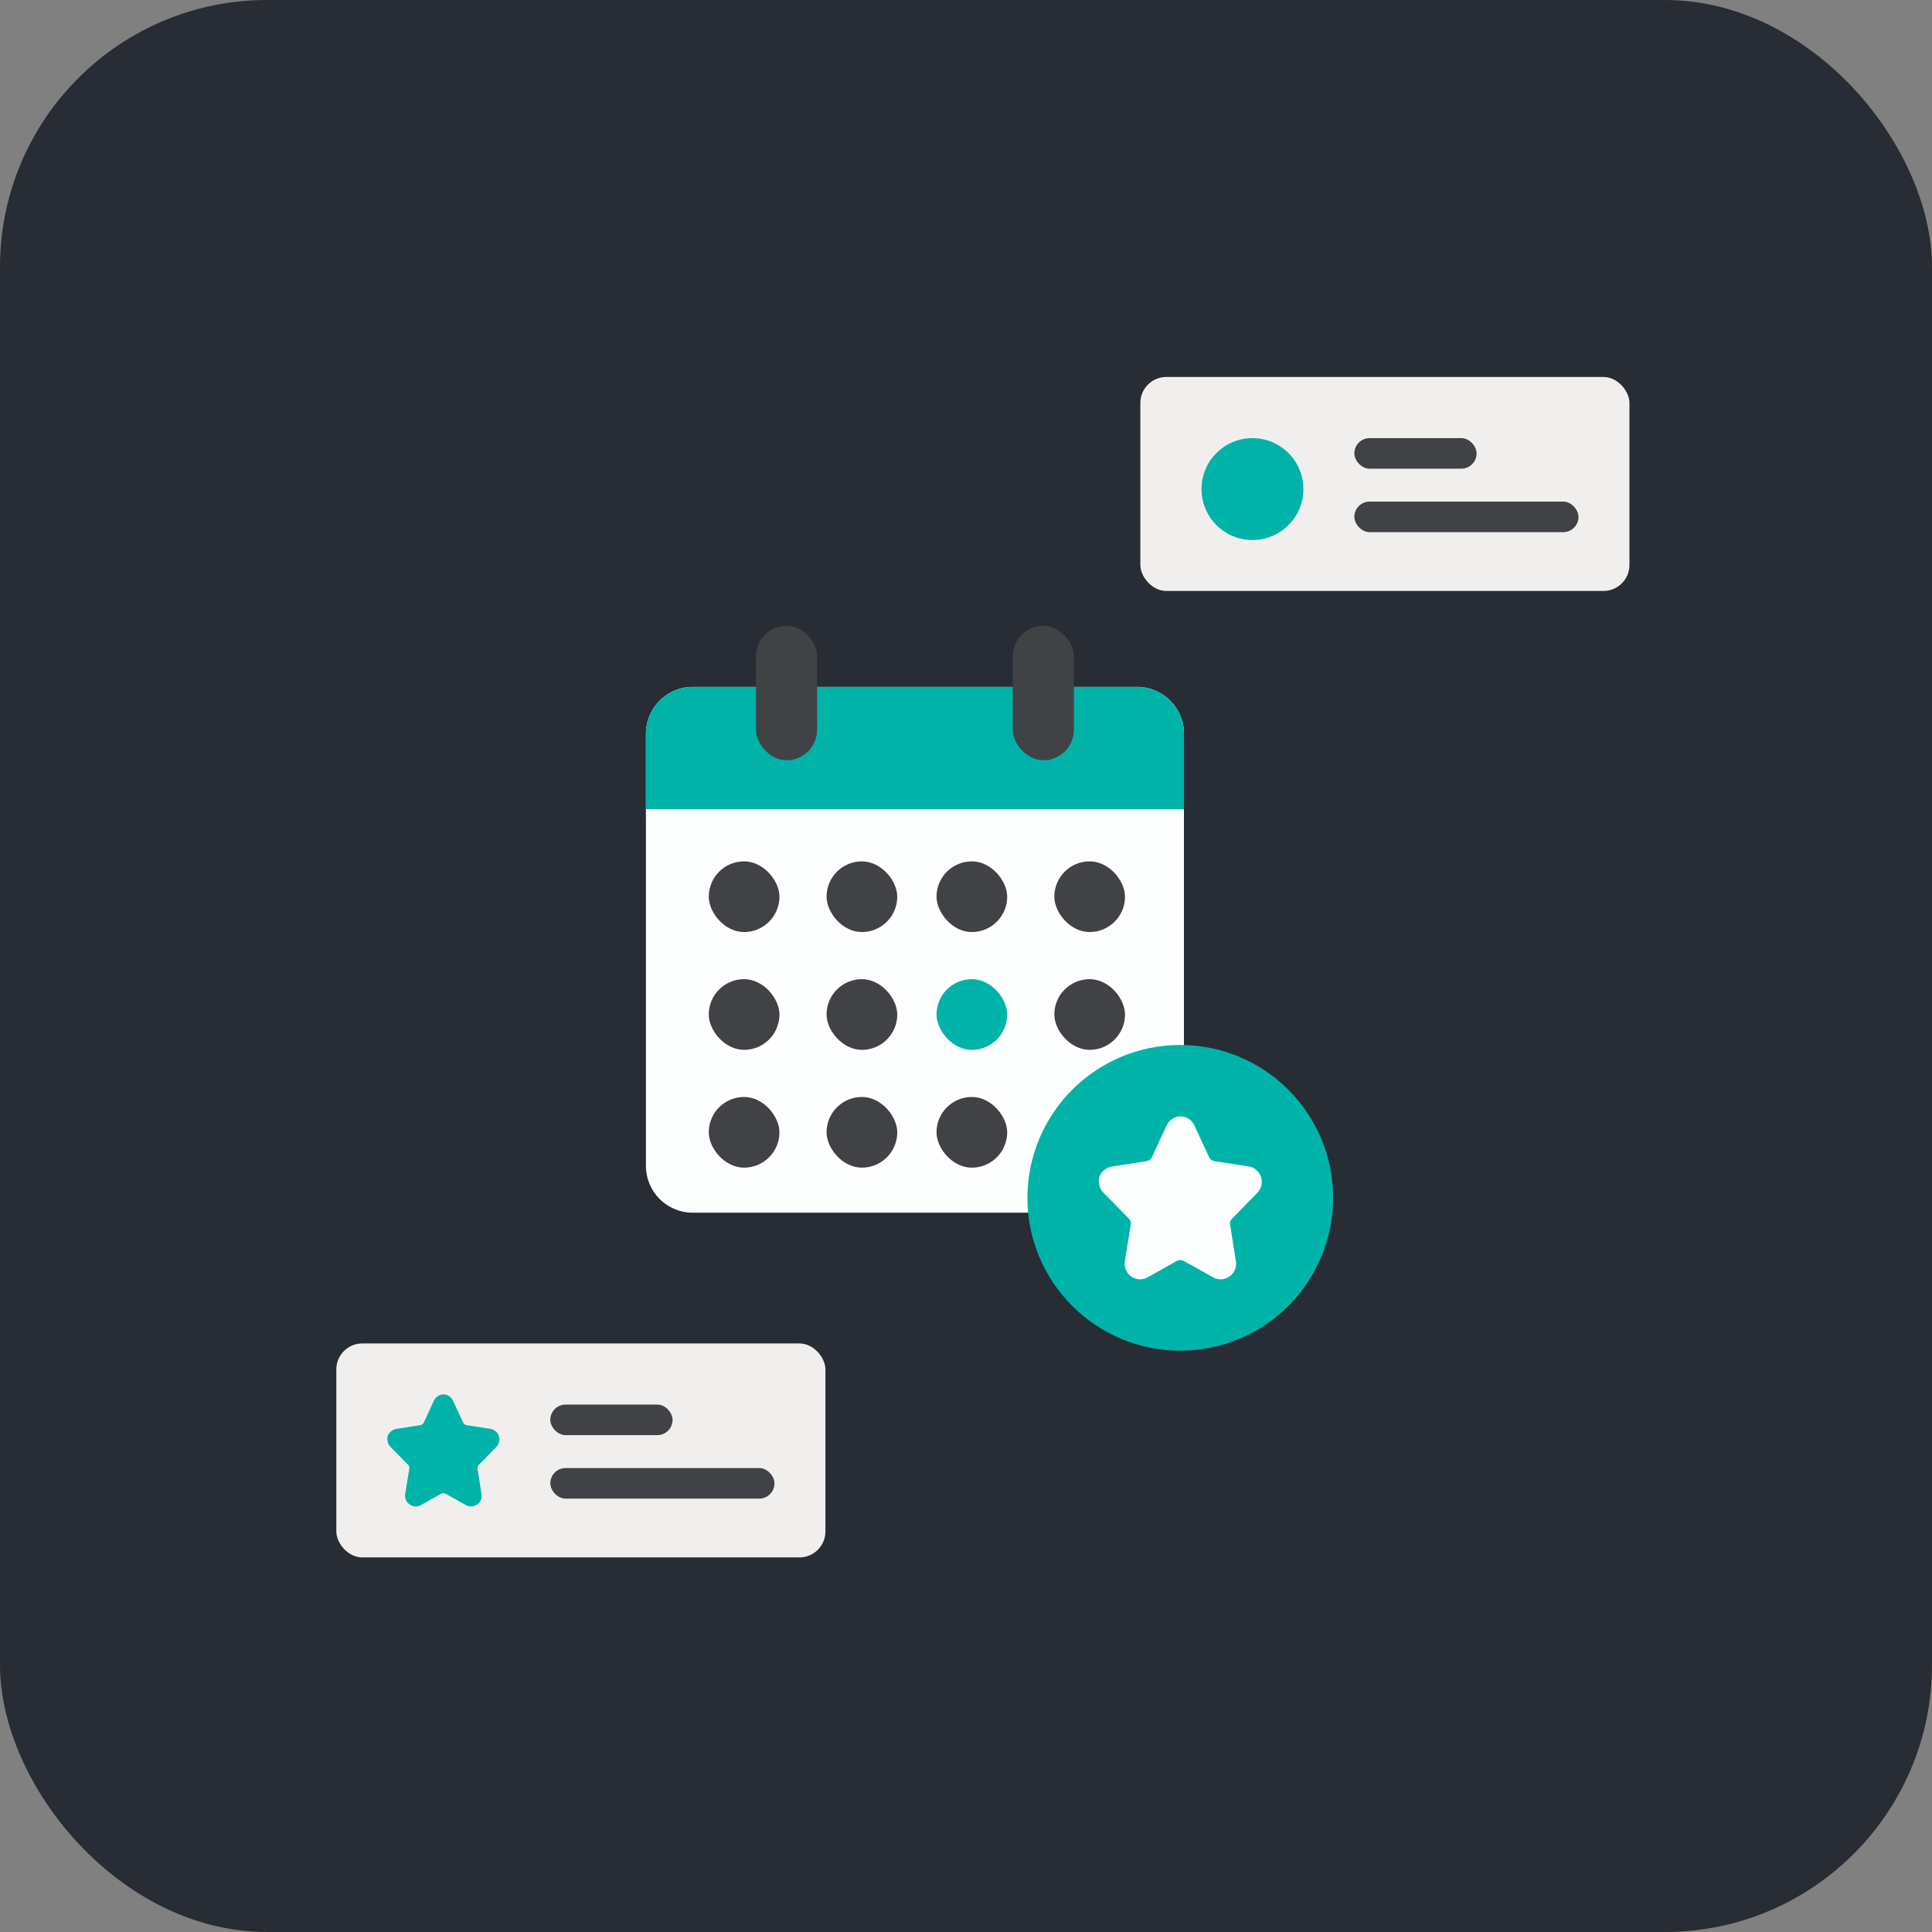 <?xml version="1.0" encoding="UTF-8"?>
<svg width="246px" height="246px" viewBox="0 0 246 246" version="1.1" xmlns="http://www.w3.org/2000/svg" xmlns:xlink="http://www.w3.org/1999/xlink">
    <rect x="0" y="0" width="246" height="246" fill="#808080" stroke="none"/>
    <title>home_illust01</title>
    <defs>
        <path d="M5.955,0 L62.55,0 C65.839,-9.36781755e-15 68.505,2.666 68.505,5.955 L68.505,15.569 L68.505,15.569 L0,15.569 L0,5.955 C-4.02785541e-16,2.666 2.666,-2.84000109e-16 5.955,0 Z" id="path-1"></path>
    </defs>
    <g id="Page-1" stroke="none" stroke-width="1" fill="none" fill-rule="evenodd">
        <g id="homepage-01home-1920(desktop)" transform="translate(-460, -2378)">
            <g id="Group-35" transform="translate(460, 2378)">
                <rect id="Rectangle" fill="#282C34" x="0" y="0" width="246" height="246" rx="34"></rect>
                <g id="illust-copy-8" transform="translate(23, 23)">
                    <rect id="Rectangle" x="0" y="0" width="200" height="200"></rect>
                    <g id="illust" transform="translate(19, 25)">
                        <g id="Group-30" transform="translate(103.2, 0)">
                            <rect id="Combined-Shape-Copy-22" fill="#F1EFEE" x="8.07510921e-13" y="6.15977857e-13" width="62.277" height="27.246" rx="3.308"></rect>
                            <circle id="Oval" fill="#00B3A8" cx="14.272" cy="14.272" r="6.487"></circle>
                            <rect id="Rectangle" fill="#414246" x="27.246" y="7.785" width="15.569" height="3.892" rx="1.946"></rect>
                            <rect id="Rectangle-Copy-65" fill="#414246" x="27.246" y="15.867" width="28.544" height="3.892" rx="1.946"></rect>
                        </g>
                        <rect id="Rectangle" fill="#F1EFEE" x="0.824" y="123.059" width="62.277" height="27.246" rx="3.308"></rect>
                        <path d="M17.977,143.815 C17.75,143.813 17.528,143.754 17.329,143.645 L14.736,142.197 C14.649,142.149 14.552,142.123 14.452,142.123 C14.351,142.122 14.25,142.148 14.161,142.197 L11.584,143.645 C11.134,143.902 10.576,143.87 10.158,143.563 C9.947,143.423 9.783,143.221 9.688,142.986 C9.587,142.75 9.553,142.491 9.591,142.237 L10.109,139.04 C10.133,138.947 10.133,138.849 10.109,138.755 C10.085,138.664 10.034,138.582 9.963,138.519 L7.711,136.217 C7.533,136.039 7.412,135.813 7.362,135.566 C7.294,135.327 7.294,135.073 7.362,134.834 C7.45,134.597 7.605,134.39 7.808,134.24 C7.998,134.08 8.228,133.976 8.472,133.939 L11.462,133.475 C11.567,133.465 11.667,133.429 11.754,133.37 C11.842,133.311 11.912,133.23 11.957,133.134 L13.253,130.335 C13.364,130.101 13.538,129.904 13.756,129.766 C13.963,129.628 14.204,129.552 14.452,129.546 C14.708,129.546 14.958,129.619 15.174,129.758 C15.391,129.894 15.563,130.092 15.668,130.327 L16.972,133.126 C17.013,133.215 17.074,133.293 17.151,133.353 C17.23,133.411 17.322,133.45 17.418,133.467 L20.416,133.931 C20.669,133.962 20.906,134.07 21.097,134.24 C21.289,134.397 21.432,134.606 21.51,134.842 C21.674,135.325 21.555,135.859 21.202,136.225 L18.958,138.527 C18.894,138.596 18.845,138.676 18.812,138.763 C18.792,138.857 18.792,138.954 18.812,139.048 L19.314,142.237 C19.354,142.49 19.323,142.749 19.225,142.986 C19.127,143.22 18.964,143.421 18.755,143.563 C18.528,143.726 18.256,143.814 17.977,143.815 L17.977,143.815 Z" id="Combined-Shape-Copy-21" fill="#00B3A8"></path>
                        <rect id="Rectangle" fill="#414246" x="28.07" y="130.843" width="15.569" height="3.892" rx="1.946"></rect>
                        <rect id="Rectangle-Copy-65" fill="#414246" x="28.07" y="138.926" width="28.544" height="3.892" rx="1.946"></rect>
                        <g id="Group-22" transform="translate(40.246, 31.677)">
                            <g id="Group-21">
                                <g id="Group-17-Copy" transform="translate(0, 7.785)">
                                    <path d="M5.955,0 L62.55,0 C65.839,2.84000109e-16 68.505,2.666 68.505,5.955 L68.505,60.993 C68.505,64.282 65.839,66.948 62.55,66.948 L5.955,66.948 C2.666,66.948 -1.3735713e-15,64.282 0,60.993 L0,5.955 C-4.02785541e-16,2.666 2.666,2.38053515e-15 5.955,0 Z" id="Rectangle" fill="#FDFEFE"></path>
                                    <g id="Rectangle-+-Rectangle-Copy-19-+-Rectangle-Copy-20-+-Rectangle-Copy-21-Mask">
                                        <mask id="mask-2" fill="white">
                                            <use xlink:href="#path-1"></use>
                                        </mask>
                                        <use id="Mask-Copy" fill="#00B3A8" xlink:href="#path-1"></use>
                                    </g>
                                </g>
                                <rect id="Rectangle" fill="#414246" x="8" y="30" width="9" height="9" rx="4.5"></rect>
                                <rect id="Rectangle-Copy-27" fill="#414246" x="23" y="30" width="9" height="9" rx="4.5"></rect>
                                <rect id="Rectangle-Copy-30" fill="#414246" x="37" y="30" width="9" height="9" rx="4.5"></rect>
                                <rect id="Rectangle-Copy-31" fill="#414246" x="52" y="30" width="9" height="9" rx="4.5"></rect>
                                <rect id="Rectangle-Copy-55" fill="#414246" x="8" y="45" width="9" height="9" rx="4.5"></rect>
                                <rect id="Rectangle-Copy-54" fill="#414246" x="23" y="45" width="9" height="9" rx="4.5"></rect>
                                <rect id="Rectangle-Copy-53" fill="#00B3A8" x="37" y="45" width="9" height="9" rx="4.5"></rect>
                                <rect id="Rectangle-Copy-52" fill="#414246" x="52" y="45" width="9" height="9" rx="4.5"></rect>
                                <rect id="Rectangle-Copy-59" fill="#414246" x="8" y="60" width="9" height="9" rx="4.5"></rect>
                                <rect id="Rectangle-Copy-58" fill="#414246" x="23" y="60" width="9" height="9" rx="4.5"></rect>
                                <rect id="Rectangle-Copy-57" fill="#414246" x="37" y="60" width="9" height="9" rx="4.5"></rect>
                                <rect id="Rectangle-Copy-56" fill="#FDFEFE" x="52" y="60" width="9" height="9" rx="4.5"></rect>
                                <rect id="Rectangle" fill="#414246" x="14.012" y="0" width="7.785" height="17.126" rx="3.892"></rect>
                                <rect id="Rectangle-Copy-60" fill="#414246" x="46.708" y="0" width="7.785" height="17.126" rx="3.892"></rect>
                            </g>
                            <g id="Group-24" transform="translate(48, 52.841)">
                                <circle id="Oval" fill="#00B3A8" cx="20.039" cy="20.002" r="19.462"></circle>
                                <path d="M25.174,30.378 C24.844,30.375 24.52,30.289 24.231,30.13 L20.46,28.024 C20.333,27.954 20.192,27.917 20.047,27.917 C19.899,27.916 19.753,27.952 19.623,28.024 L15.875,30.13 C15.221,30.505 14.408,30.458 13.801,30.012 C13.494,29.807 13.255,29.514 13.117,29.171 C12.97,28.829 12.921,28.452 12.976,28.083 L13.73,23.432 C13.765,23.296 13.765,23.154 13.73,23.018 C13.694,22.885 13.621,22.766 13.518,22.675 L10.241,19.326 C9.983,19.068 9.807,18.738 9.735,18.379 C9.634,18.032 9.634,17.662 9.735,17.314 C9.862,16.969 10.088,16.669 10.383,16.451 C10.659,16.218 10.993,16.067 11.349,16.013 L15.698,15.338 C15.85,15.323 15.996,15.27 16.123,15.184 C16.25,15.099 16.352,14.981 16.417,14.841 L18.303,10.771 C18.464,10.431 18.717,10.143 19.034,9.942 C19.335,9.742 19.686,9.632 20.047,9.623 C20.419,9.623 20.783,9.729 21.096,9.93 C21.413,10.129 21.663,10.417 21.815,10.759 L23.713,14.829 C23.772,14.959 23.861,15.073 23.972,15.161 C24.088,15.244 24.221,15.301 24.361,15.326 L28.722,16.001 C29.09,16.047 29.435,16.203 29.712,16.451 C29.991,16.679 30.2,16.983 30.313,17.326 C30.551,18.028 30.378,18.805 29.865,19.338 L26.6,22.687 C26.508,22.786 26.436,22.903 26.388,23.03 C26.359,23.166 26.359,23.308 26.388,23.444 L27.119,28.083 C27.177,28.451 27.132,28.828 26.989,29.171 C26.847,29.512 26.61,29.804 26.306,30.012 C25.976,30.249 25.58,30.377 25.174,30.378 L25.174,30.378 Z" id="Path-Copy" fill="#FDFEFE"></path>
                            </g>
                        </g>
                    </g>
                </g>
            </g>
        </g>
    </g>
</svg>
